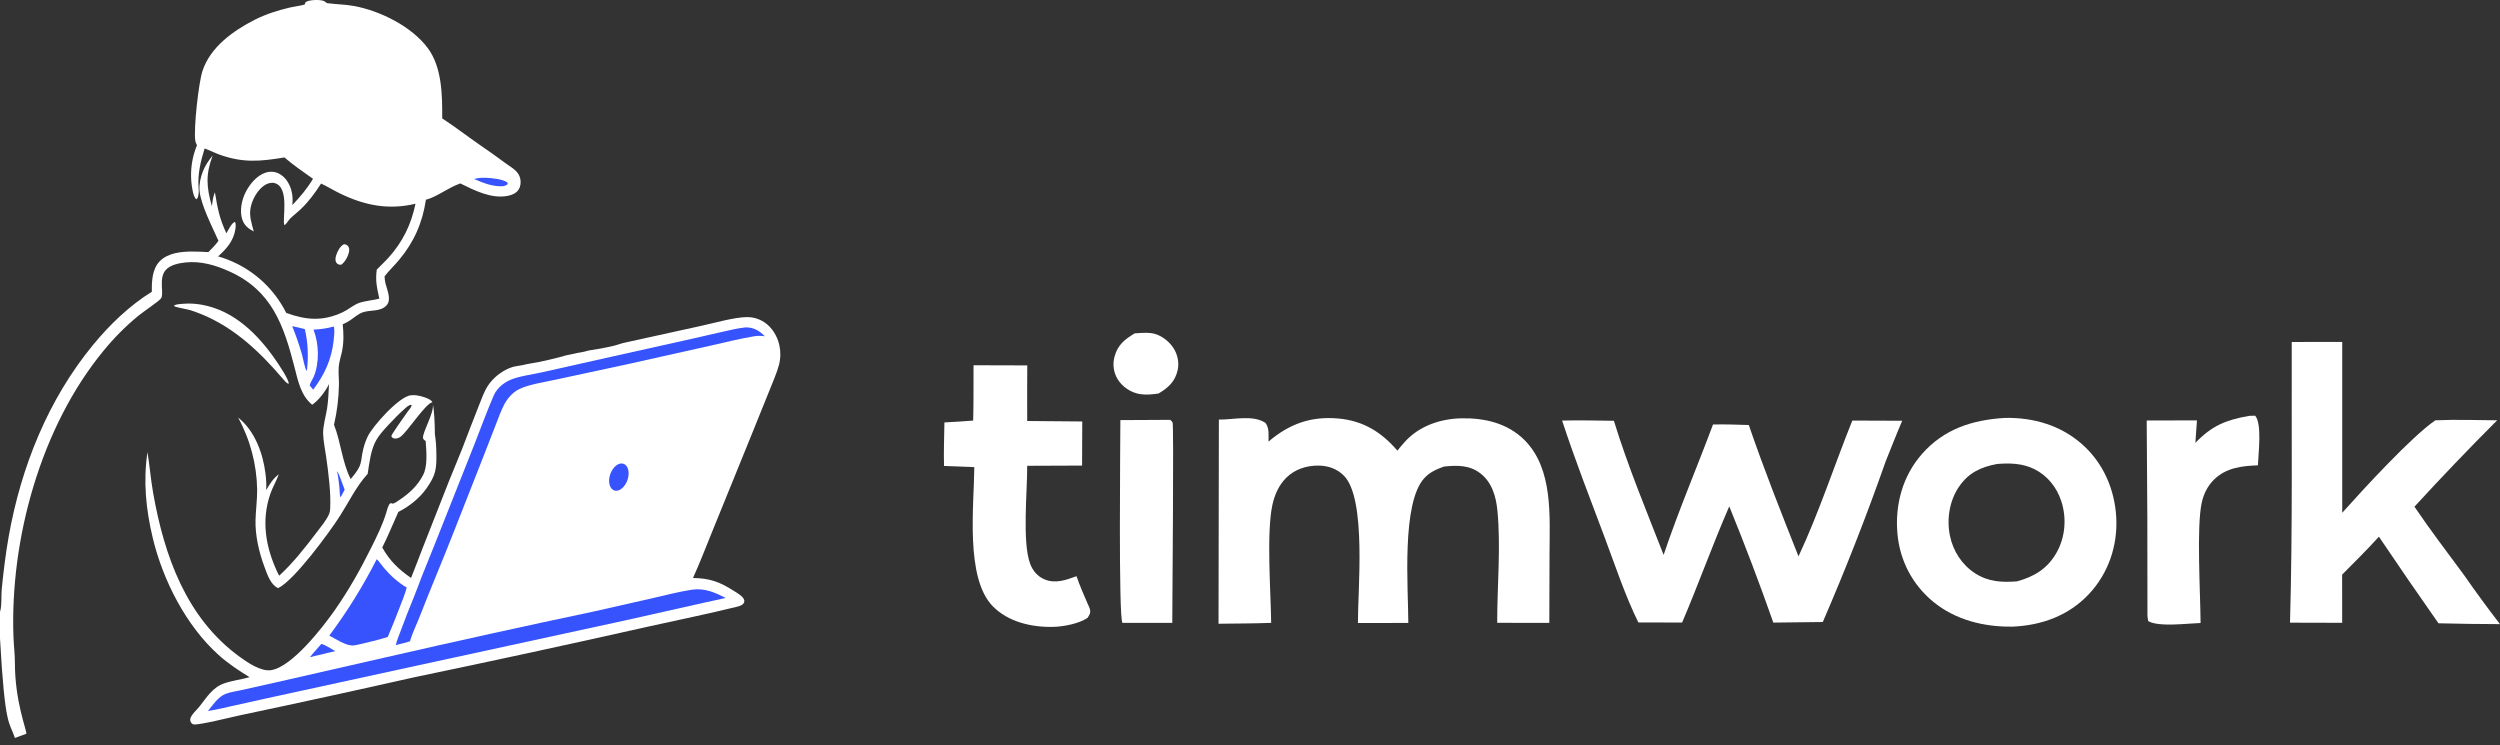 <svg width="218" height="65" viewBox="0 0 218 65" fill="none" xmlns="http://www.w3.org/2000/svg">
<rect x="0" y="0" width="218" height="65" fill="#333333" stroke="none"/>
<path d="M98.949 29.068C99.403 29.027 99.892 28.999 100.345 29.044C101.087 29.116 101.829 29.652 102.254 30.244C102.663 30.816 102.85 31.576 102.694 32.267C102.464 33.284 101.88 33.801 101.023 34.316C100.484 34.391 99.924 34.452 99.383 34.361C98.611 34.232 97.859 33.729 97.453 33.059C97.409 32.987 97.37 32.912 97.334 32.836C97.298 32.759 97.266 32.681 97.238 32.601C97.21 32.521 97.186 32.44 97.166 32.358C97.146 32.276 97.13 32.193 97.119 32.109C97.107 32.025 97.1 31.941 97.097 31.857C97.094 31.772 97.096 31.688 97.101 31.603C97.107 31.519 97.116 31.435 97.131 31.352C97.144 31.268 97.163 31.186 97.185 31.104C97.462 30.075 98.071 29.595 98.949 29.068Z" fill="white"/>
<path d="M102.049 36.611C102.116 36.687 102.201 36.75 102.25 36.838C102.368 37.053 102.225 52.583 102.222 54.316L97.879 54.313C97.524 53.933 97.695 38.476 97.697 36.633L102.049 36.611Z" fill="white"/>
<path d="M196.124 36.263L196.648 36.248C197.27 36.956 196.92 39.616 196.891 40.577C195.493 40.627 194.13 40.784 193.08 41.803C192.522 42.345 192.163 43.053 191.996 43.809C191.521 45.958 191.878 51.691 191.89 54.325C190.795 54.358 188.209 54.7 187.319 54.155L187.258 53.726C187.266 48.04 187.245 42.354 187.193 36.668L191.574 36.657L191.437 38.614C192.901 37.105 194.095 36.623 196.124 36.263Z" fill="white"/>
<path d="M84.892 31.85L89.578 31.863C89.56 33.478 89.574 35.096 89.573 36.711L94.373 36.753L94.358 40.598L89.572 40.617C89.586 42.821 89.12 47.281 89.833 49.171C90.064 49.781 90.475 50.262 91.081 50.52C92.031 50.923 92.965 50.573 93.873 50.245C94.153 51.076 94.517 51.879 94.859 52.686C94.912 52.794 94.997 52.955 95.026 53.068C95.13 53.461 95.03 53.557 94.832 53.88C94.085 54.386 92.75 54.639 91.855 54.663C89.972 54.713 87.902 54.238 86.556 52.85C84.161 50.378 84.933 44.101 84.96 40.732L82.318 40.634C82.284 39.371 82.335 38.099 82.354 36.836C83.19 36.801 84.026 36.732 84.861 36.675C84.905 35.07 84.884 33.456 84.892 31.85Z" fill="white"/>
<path d="M199.84 29.82L204.243 29.818L204.243 44.714C206.089 42.647 210.316 38.044 212.362 36.651C214.153 36.572 215.961 36.637 217.753 36.65C215.295 39.109 212.891 41.62 210.54 44.184C211.917 46.222 213.42 48.185 214.879 50.166C215.883 51.611 216.923 53.031 217.999 54.424C216.211 54.421 214.424 54.396 212.636 54.35C210.878 51.851 209.146 49.333 207.441 46.798C206.412 47.939 205.315 49.017 204.233 50.108L204.238 54.309L199.689 54.297C199.919 46.151 199.817 37.97 199.84 29.82Z" fill="white"/>
<path d="M136.217 36.674C137.719 36.633 139.229 36.679 140.732 36.692C141.942 40.642 143.568 44.539 145.068 48.388C146.355 44.555 147.96 40.807 149.375 37.016C150.417 36.991 151.455 37.029 152.496 37.061C153.809 40.905 155.333 44.736 156.828 48.514C158.615 44.713 159.949 40.583 161.522 36.674L165.872 36.69C165.37 37.858 164.91 39.045 164.434 40.224C162.77 44.96 160.941 49.632 158.948 54.239L154.635 54.29C153.436 50.88 152.155 47.502 150.792 44.155C149.334 47.495 148.113 50.935 146.68 54.286L142.862 54.276C141.703 51.913 140.859 49.349 139.935 46.885C138.664 43.493 137.342 40.118 136.217 36.674Z" fill="white"/>
<path fill-rule="evenodd" clip-rule="evenodd" d="M181.534 38.716C179.663 37.077 177.302 36.395 174.841 36.441C172.01 36.61 169.524 37.392 167.591 39.594C165.914 41.502 165.237 43.999 165.453 46.504C165.656 48.862 166.745 50.961 168.572 52.468C170.515 54.07 173.02 54.678 175.493 54.643C178.031 54.532 180.378 53.692 182.153 51.804C183.847 50.002 184.666 47.595 184.538 45.137C184.41 42.681 183.401 40.352 181.534 38.716ZM177.384 40.901C176.361 40.397 175.256 40.369 174.14 40.459C172.755 40.723 171.696 41.2 170.861 42.388C170.002 43.61 169.735 45.251 170.031 46.703C170.304 48.043 171.079 49.254 172.236 49.997C173.389 50.738 174.542 50.792 175.868 50.698C177.376 50.292 178.537 49.591 179.328 48.197C180.099 46.839 180.226 45.173 179.743 43.696C179.348 42.492 178.529 41.465 177.384 40.901Z" fill="white"/>
<path d="M121.854 39.296C122.071 39.02 122.298 38.751 122.534 38.491C123.792 37.129 125.598 36.52 127.416 36.478C129.432 36.433 131.439 36.891 132.915 38.352C135.464 40.874 135.123 45.059 135.119 48.353L135.1 54.314L130.555 54.31C130.552 51.107 130.882 47.706 130.575 44.529C130.456 43.299 130.101 42.049 129.076 41.267C128.127 40.543 127.043 40.566 125.911 40.684C125.262 40.921 124.698 41.161 124.216 41.675C122.191 43.835 122.799 51.248 122.806 54.32L118.411 54.328C118.398 51.456 119.172 43.52 117.202 41.494C116.608 40.885 115.837 40.611 114.995 40.599C113.952 40.585 112.918 40.911 112.167 41.654C111.514 42.3 111.136 43.165 110.947 44.054C110.426 46.507 110.813 51.63 110.846 54.313C109.319 54.374 107.784 54.367 106.256 54.39L106.286 36.588C107.573 36.604 109.228 36.151 110.341 36.869C110.698 37.322 110.613 37.955 110.613 38.507C112.423 36.966 114.311 36.276 116.715 36.495C118.887 36.693 120.462 37.682 121.854 39.296Z" fill="white"/>
<path d="M29.999 21.294C30.02 21.297 30.04 21.298 30.06 21.302C30.193 21.324 30.305 21.389 30.379 21.503C30.471 21.646 30.463 21.824 30.429 21.983C30.345 22.369 30.078 22.867 29.748 23.087C29.679 23.086 29.608 23.086 29.541 23.064C29.445 23.034 29.36 22.961 29.313 22.873C29.21 22.685 29.255 22.444 29.318 22.251C29.433 21.894 29.656 21.466 29.999 21.294Z" fill="white"/>
<path d="M16.067 26.484C16.581 26.448 17.084 26.482 17.591 26.572C20.39 27.069 22.475 29.135 24.033 31.39C24.253 31.709 25.233 33.136 25.173 33.468C24.98 33.424 24.824 33.207 24.695 33.067C22.702 30.728 20.498 28.615 17.622 27.423C17.262 27.274 16.901 27.14 16.526 27.029C16.206 26.935 15.385 26.819 15.178 26.686L15.184 26.641C15.402 26.503 15.809 26.507 16.067 26.484Z" fill="white"/>
<path d="M17.176 12.667C17.101 12.52 17.044 12.389 17.023 12.222C16.889 11.157 17.309 7.27 17.652 6.204C18.326 4.114 20.337 2.675 22.218 1.722C23.188 1.23 24.243 0.899 25.3 0.65C25.456 0.613 26.515 0.437 26.553 0.399C26.617 0.336 26.581 0.236 26.682 0.168C26.97 -0.025 27.848 -0.04 28.169 0.063C28.298 0.105 28.402 0.183 28.503 0.271C29.303 0.384 30.105 0.379 30.903 0.529C33.18 0.96 35.887 2.304 37.295 4.184C38.551 5.862 38.57 8.313 38.561 10.324C39.677 11.053 40.734 11.87 41.829 12.629C42.598 13.153 43.355 13.692 44.102 14.246C44.385 14.454 44.713 14.645 44.967 14.887C45.166 15.078 45.303 15.304 45.364 15.574C45.438 15.895 45.4 16.258 45.218 16.538C45.012 16.855 44.63 17.012 44.271 17.08C42.832 17.353 41.39 16.609 40.138 15.995C39.101 16.352 38.07 17.186 37.141 17.416C36.834 19.438 36.109 21.098 34.792 22.673C34.387 23.158 33.917 23.598 33.533 24.097C33.547 24.296 33.56 24.495 33.607 24.69C33.74 25.239 34.154 26.104 33.727 26.604C33.205 27.215 32.281 27 31.615 27.24C31.224 27.382 30.895 27.686 30.553 27.917C30.341 28.061 30.117 28.174 29.884 28.281C29.974 29.072 29.981 29.898 29.816 30.678C29.726 31.102 29.578 31.535 29.539 31.965C29.494 32.472 29.562 33.003 29.557 33.513C29.547 34.107 29.507 34.698 29.435 35.288C29.362 35.877 29.259 36.461 29.125 37.039C29.729 38.562 29.831 40.301 30.579 41.774C30.857 41.438 31.168 41.075 31.349 40.674C31.507 40.322 31.527 39.904 31.596 39.527C31.686 39.033 31.843 38.528 32.057 38.074C32.487 37.162 34.79 34.583 35.82 34.467C35.973 34.45 36.132 34.458 36.286 34.468C36.644 34.513 37.569 34.746 37.709 35.072C37.728 35.121 37.741 35.175 37.748 35.233C37.858 35.776 37.92 36.937 37.92 37.86C38.015 38.421 38.044 38.995 38.052 39.563C38.072 40.919 37.998 41.437 37.185 42.594C36.58 43.454 35.67 44.17 34.735 44.642C34.262 45.672 33.846 46.73 33.332 47.742C33.973 48.889 34.769 49.66 35.844 50.395C36.187 49.567 36.488 48.724 36.816 47.891L39.145 41.97C39.514 41.023 39.928 40.094 40.295 39.147C40.77 37.923 41.227 36.694 41.717 35.476C41.967 34.856 42.187 34.187 42.552 33.626C42.979 32.968 43.683 32.409 44.404 32.108C44.552 32.047 44.701 32.002 44.855 31.96L45.566 31.84C45.788 31.792 46.015 31.731 46.24 31.7L46.909 31.582C47.505 31.455 48.098 31.333 48.687 31.174L49.373 30.984C49.688 30.919 50.006 30.861 50.319 30.784L50.956 30.665C51.22 30.577 51.308 30.577 51.462 30.543L52.366 30.394C52.772 30.313 53.18 30.238 53.582 30.138L54.316 29.915L61.147 28.414C62.269 28.166 64.022 27.669 65.105 27.651C65.648 27.642 66.162 27.791 66.622 28.082C67.305 28.513 67.795 29.324 67.96 30.105C67.99 30.245 68.013 30.387 68.027 30.53C68.041 30.673 68.047 30.816 68.045 30.959C68.042 31.103 68.031 31.246 68.011 31.388C67.992 31.53 67.964 31.671 67.928 31.81C67.737 32.53 67.416 33.236 67.144 33.93L65.405 38.236L62.144 46.256C61.577 47.636 61.047 49.042 60.43 50.4C61.87 50.423 62.745 50.729 63.95 51.499C64.21 51.666 64.522 51.834 64.734 52.063C64.823 52.159 64.917 52.301 64.904 52.439C64.893 52.555 64.829 52.645 64.738 52.714C64.588 52.828 64.378 52.88 64.198 52.925L64.196 52.925C61.72 53.537 59.209 54.041 56.72 54.597C49.83 56.148 42.928 57.643 36.013 59.082C31.005 60.213 25.989 61.307 20.966 62.366C20.253 62.517 17.33 63.25 16.885 63.169C16.774 63.149 16.678 63.056 16.632 62.956C16.573 62.832 16.574 62.692 16.629 62.567C16.779 62.223 17.138 61.924 17.373 61.633C18.024 60.826 18.512 59.952 19.548 59.59C20.256 59.342 21.037 59.255 21.763 59.05C20.809 58.464 19.892 57.861 19.057 57.109C16.225 54.561 14.209 50.605 13.326 46.932C12.728 44.441 12.476 41.968 12.861 39.424C13.051 40.607 13.145 41.8 13.354 42.983C14.322 48.468 16.244 53.914 20.934 57.299C21.631 57.802 22.76 58.57 23.642 58.437C25.447 58.164 28.115 54.742 29.163 53.249C30.401 51.483 31.433 49.649 32.39 47.72L32.405 47.689C32.895 46.702 33.372 45.739 33.69 44.68C33.732 44.537 33.884 43.919 34.052 43.885C34.125 43.87 34.196 43.901 34.264 43.923C34.464 43.857 34.666 43.704 34.843 43.587C35.696 43.02 36.421 42.343 36.895 41.422C37.308 40.621 37.179 39.354 37.12 38.463C37.02 38.383 36.893 38.32 36.886 38.182C36.856 37.633 37.852 36.047 37.748 35.233C37.736 35.171 37.722 35.116 37.709 35.072C37.111 35.172 35.579 37.584 34.934 38.079C34.757 38.215 34.495 38.3 34.282 38.203C34.23 38.179 34.193 38.144 34.153 38.105L34.149 38.1C34.144 38.07 34.13 38.041 34.133 38.01C34.151 37.858 35.299 36.246 35.523 35.93L35.537 35.91C35.648 35.755 35.849 35.547 35.894 35.366L35.858 35.306C35.677 35.293 35.474 35.483 35.343 35.597C34.824 36.052 34.33 36.554 33.862 37.061L33.847 37.078C33.477 37.478 33.087 37.9 32.814 38.372C32.33 39.211 32.206 40.371 32.063 41.317C31.073 42.402 30.422 43.771 29.635 45.003C28.734 46.412 25.652 50.625 24.252 51.285C23.597 50.99 23.318 50.115 23.078 49.479C22.595 48.204 22.242 46.69 22.282 45.324C22.307 44.443 22.432 43.574 22.424 42.689C22.419 42.416 22.406 42.143 22.385 41.87C22.364 41.598 22.334 41.326 22.297 41.055C22.259 40.784 22.214 40.515 22.16 40.247C22.106 39.979 22.044 39.713 21.974 39.448C21.904 39.184 21.827 38.922 21.741 38.663C21.655 38.403 21.562 38.146 21.46 37.892C21.359 37.638 21.25 37.388 21.134 37.14C21.017 36.893 20.894 36.649 20.762 36.409C22.207 37.543 22.935 39.528 23.151 41.308C23.207 41.77 23.248 42.25 23.207 42.713C23.207 42.722 23.206 42.731 23.206 42.74C23.53 42.208 23.802 41.738 24.308 41.36L24.291 41.408C24.085 41.979 23.767 42.495 23.569 43.075C22.774 45.398 23.161 47.667 24.164 49.848C24.22 49.968 24.279 50.086 24.343 50.202C25.574 49.074 26.606 47.747 27.613 46.422C27.973 45.948 28.397 45.448 28.658 44.911C28.742 44.737 28.782 44.559 28.792 44.366C28.865 42.958 28.64 41.241 28.441 39.838C28.347 39.179 28.201 38.504 28.178 37.839C28.154 37.125 28.422 36.295 28.528 35.578C28.631 34.882 28.65 34.194 28.69 33.493C28.366 34.136 27.817 34.881 27.222 35.296C26.219 34.473 25.979 33.173 25.671 31.981C24.735 28.357 23.71 25.346 20.022 23.677C18.819 23.132 17.535 22.746 16.198 22.884C15.612 22.944 14.837 23.088 14.435 23.563C13.8 24.314 14.35 25.64 14.025 26.04C13.826 26.286 12.484 27.195 12.1 27.506C11.538 27.966 11 28.453 10.487 28.967C9.973 29.482 9.487 30.02 9.029 30.584C3.56 37.223 0.864 47.011 1.174 55.53C1.201 56.295 1.3 57.068 1.3 57.832C1.3 61.121 2.304 63.607 2.304 63.979L1.3 64.351C0.816 62.863 0.444 63.607 0 55.665V53.34C0.004 53.33 0.007 53.32 0.011 53.31C0.172 52.819 0.096 51.923 0.151 51.374C0.308 49.816 0.49 48.282 0.766 46.739C1.846 40.699 4.195 34.842 8.111 30.079C9.572 28.304 11.281 26.657 13.241 25.439C13.228 24.541 13.261 23.47 13.927 22.783C14.633 22.053 15.788 21.94 16.747 21.935C17.222 21.932 17.698 21.959 18.172 21.983C18.474 21.682 18.801 21.345 19.051 21C18.544 19.859 17.489 17.814 17.401 16.619C17.359 16.059 17.481 15.492 17.682 14.971C17.886 14.444 18.185 13.998 18.544 13.564C17.92 15.239 18.001 16.279 18.474 17.983C18.53 17.563 18.574 17.16 18.739 16.766C18.98 18.182 19.121 19.012 19.742 20.346C19.883 20.101 20.191 19.455 20.452 19.366C20.463 19.362 20.476 19.362 20.488 19.359C20.591 19.503 20.548 19.839 20.52 20.013C20.359 21.016 19.745 21.702 19.018 22.358C19.094 22.379 19.169 22.402 19.244 22.425C19.319 22.448 19.394 22.473 19.468 22.498C19.543 22.523 19.617 22.55 19.691 22.577C19.764 22.604 19.838 22.632 19.911 22.661C19.984 22.69 20.057 22.719 20.129 22.75C20.201 22.781 20.273 22.812 20.345 22.845C20.416 22.877 20.488 22.911 20.558 22.945C20.629 22.979 20.699 23.014 20.769 23.05C20.839 23.086 20.908 23.123 20.977 23.16C21.046 23.198 21.115 23.236 21.183 23.276C21.251 23.315 21.319 23.355 21.386 23.396C21.453 23.437 21.519 23.479 21.585 23.522C21.651 23.564 21.717 23.608 21.782 23.652C21.846 23.696 21.911 23.741 21.975 23.787C22.038 23.833 22.102 23.879 22.165 23.927C22.227 23.974 22.289 24.022 22.351 24.071C22.412 24.12 22.473 24.17 22.534 24.22C22.594 24.27 22.654 24.322 22.712 24.373C22.771 24.425 22.83 24.478 22.888 24.531C22.945 24.584 23.003 24.639 23.059 24.693C23.115 24.748 23.171 24.803 23.226 24.859C23.281 24.915 23.335 24.972 23.389 25.03C23.443 25.087 23.496 25.145 23.548 25.204C23.6 25.262 23.652 25.322 23.702 25.382C23.753 25.442 23.803 25.502 23.852 25.564C23.902 25.625 23.95 25.686 23.998 25.749C24.046 25.811 24.093 25.874 24.139 25.938C24.185 26.001 24.23 26.066 24.275 26.13C24.32 26.195 24.364 26.26 24.407 26.326C24.45 26.392 24.492 26.458 24.533 26.525C24.575 26.591 24.615 26.659 24.655 26.726C24.695 26.794 24.734 26.862 24.772 26.931C24.835 27.049 24.898 27.168 24.96 27.287C26.709 27.921 28.161 28.034 29.886 27.225C30.35 27.007 30.756 26.649 31.216 26.454C31.718 26.242 32.521 26.192 33.078 26.042C32.876 25.12 32.715 24.464 32.855 23.508C33.19 23.157 33.551 22.831 33.876 22.471C35.109 21.107 35.863 19.564 36.231 17.766C33.885 18.328 31.815 17.917 29.673 16.883C29.105 16.609 28.568 16.274 27.999 16.005C27.482 16.808 26.943 17.551 26.251 18.215C25.939 18.515 25.585 18.775 25.281 19.082C25.155 19.21 24.94 19.59 24.804 19.629C24.564 19.25 25.324 16.301 23.923 15.96C23.647 15.893 23.321 15.991 23.087 16.142C22.447 16.559 21.991 17.389 21.851 18.125C21.714 18.849 21.945 19.492 22.128 20.182C21.658 19.946 21.301 19.656 21.128 19.142C20.878 18.402 21.073 17.452 21.414 16.771C21.768 16.066 22.384 15.308 23.16 15.055C23.553 14.928 23.966 14.954 24.334 15.144C24.877 15.426 25.222 15.973 25.392 16.546C25.523 16.99 25.536 17.424 25.493 17.882C26.158 17.188 26.806 16.422 27.293 15.59C26.447 14.993 25.588 14.406 24.803 13.729C22.7 14.076 21.212 14.22 19.163 13.491C18.714 13.331 18.29 13.104 17.842 12.945C17.49 14.079 17.223 15.206 17.316 16.401C17.337 16.667 17.35 17.063 17.205 17.295C17.183 17.331 17.157 17.351 17.12 17.371C16.935 17.249 16.847 16.858 16.803 16.646C16.786 16.563 16.77 16.48 16.756 16.397C16.742 16.314 16.73 16.23 16.719 16.146C16.708 16.063 16.698 15.979 16.69 15.894C16.682 15.81 16.676 15.726 16.671 15.642C16.667 15.557 16.663 15.473 16.662 15.388C16.66 15.304 16.66 15.219 16.662 15.135C16.663 15.05 16.667 14.966 16.671 14.881C16.676 14.797 16.682 14.713 16.69 14.629C16.698 14.544 16.708 14.46 16.719 14.377C16.73 14.293 16.742 14.209 16.756 14.126C16.771 14.043 16.786 13.96 16.803 13.877C16.821 13.794 16.84 13.712 16.86 13.63C16.88 13.548 16.902 13.466 16.925 13.385C16.949 13.304 16.974 13.223 17 13.143C17.026 13.062 17.054 12.982 17.084 12.903C17.113 12.824 17.144 12.745 17.176 12.667Z" fill="white"/>
<path d="M29.385 41.078C29.562 41.258 29.919 42.375 30.055 42.706C29.976 42.86 29.892 43.012 29.81 43.165C29.772 43.239 29.727 43.309 29.683 43.38C29.611 43.116 29.621 42.782 29.596 42.506C29.551 42.023 29.489 41.551 29.385 41.078Z" fill="#3653FD"/>
<path d="M28.022 56.149C28.361 56.223 28.914 56.605 29.241 56.785C28.819 56.861 28.396 56.979 27.979 57.082C27.66 57.136 27.338 57.235 27.023 57.312C27.332 56.91 27.691 56.535 28.022 56.149Z" fill="#3653FD"/>
<path d="M41.846 15.514C42.005 15.498 42.173 15.5 42.333 15.502C42.73 15.507 43.99 15.626 44.249 15.935C44.285 15.978 44.268 16.004 44.262 16.055C44.173 16.165 44.042 16.19 43.912 16.233C42.994 16.307 42.157 15.961 41.33 15.604C41.501 15.561 41.672 15.538 41.846 15.514Z" fill="#3653FD"/>
<path d="M25.48 28.436C25.849 28.512 26.215 28.61 26.581 28.7C26.864 29.89 26.9 31.085 26.767 32.296L26.737 32.329C26.59 32.185 26.41 31.169 26.331 30.905C26.09 30.067 25.806 29.245 25.48 28.436Z" fill="#3653FD"/>
<path d="M33.619 3.56C33.336 3.343 32.532 2.921 32.211 2.768C32.254 3.308 32.889 8.135 33.003 8.664C34.071 9.459 34.63 8.97 35.731 9.72C35.823 9.654 36.879 9.971 36.963 9.896C37.048 9.821 37.502 8.922 37.579 8.84C37.579 6.376 36.67 5.026 36.523 4.792C36.32 5.092 35.556 3.947 35.379 4.264C34.463 3.662 34.491 4.225 33.619 3.56Z" fill="white"/>
<path d="M29.082 28.476C29.131 28.515 29.128 28.524 29.136 28.584C29.181 28.937 29.131 29.355 29.091 29.711C28.906 31.359 28.301 32.667 27.306 33.979L27.041 33.656L27.014 33.627C27.006 33.446 27.263 33.065 27.343 32.882C27.872 31.662 27.818 29.96 27.335 28.743C27.945 28.716 28.494 28.638 29.082 28.476Z" fill="#3653FD"/>
<path d="M27.51 12.916C27.543 12.914 27.578 12.898 27.608 12.912C27.71 12.957 27.885 13.267 27.972 13.373C28.408 13.9 29.135 14.409 29.717 14.766C31.242 15.704 33.358 16.574 35.167 16.472C35.858 16.433 36.517 16.241 37.148 15.965C38.312 15.455 39.411 14.805 40.661 14.511C41.221 14.38 42.056 14.227 42.618 14.399C42.751 14.44 42.878 14.529 42.995 14.601C42.418 14.548 41.862 14.593 41.29 14.664C40.282 14.811 39.295 15.223 38.414 15.725C37.992 15.966 37.578 16.237 37.136 16.439C36.941 16.528 36.743 16.608 36.541 16.678C36.339 16.749 36.133 16.809 35.926 16.861C35.718 16.912 35.508 16.953 35.296 16.985C35.084 17.016 34.872 17.038 34.658 17.049C32.174 17.201 29.884 16.004 27.834 14.733C27.188 14.333 26.499 13.922 25.93 13.415C26.461 13.265 26.985 13.086 27.51 12.916Z" fill="white"/>
<path d="M32.849 48.761C33.074 48.968 33.27 49.275 33.471 49.512C34.048 50.191 34.699 50.779 35.465 51.237C35.317 51.811 35.083 52.367 34.869 52.919C34.535 53.802 34.182 54.677 33.811 55.544C32.977 55.807 32.125 56.005 31.273 56.201C31.084 56.242 30.876 56.298 30.683 56.285C30.026 56.243 29.3 55.717 28.713 55.427C29.496 54.377 30.233 53.295 30.924 52.182C31.614 51.069 32.256 49.929 32.849 48.761Z" fill="#3653FD"/>
<path d="M36.197 11.085C36.79 11.072 37.38 11.071 37.971 11.111C38.788 11.651 39.595 12.204 40.393 12.77C40.901 13.125 41.422 13.47 41.908 13.854C40.388 13.945 39.175 14.468 37.839 15.131C37.12 15.489 36.39 15.847 35.588 15.973C35.023 16.061 34.456 16.014 33.894 15.936C32.083 15.519 30.268 14.76 28.83 13.558C28.539 13.315 28.276 13.035 28.01 12.765C30.531 11.559 33.438 11.193 36.197 11.085Z" fill="white"/>
<path d="M64.983 28.553C65.012 28.549 65.02 28.548 65.054 28.548C65.73 28.551 66.233 28.843 66.689 29.322C66.349 29.276 66.065 29.27 65.725 29.328C64.469 29.539 63.205 29.862 61.958 30.14L54.902 31.717L48.474 33.102C47.521 33.314 46.018 33.533 45.203 33.967C44.673 34.249 44.243 34.751 43.967 35.278C43.692 35.803 43.491 36.375 43.273 36.927C42.904 37.862 42.539 38.8 42.18 39.74L39.486 46.591C38.547 48.985 37.534 51.35 36.605 53.747C36.337 54.439 35.995 55.114 35.777 55.822C35.78 55.888 35.786 55.853 35.747 55.924C35.346 56.058 34.919 56.149 34.508 56.247C34.621 55.811 34.8 55.392 34.955 54.969C35.308 54.002 35.688 53.055 36.076 52.103C36.333 51.475 36.558 50.835 36.806 50.204L37.946 47.374L41.376 38.726C41.933 37.319 42.452 35.879 43.052 34.49C43.135 34.3 43.242 34.125 43.373 33.965C43.733 33.521 44.253 33.194 44.791 33.014C45.579 32.752 46.438 32.651 47.249 32.467L53.25 31.122L60.428 29.521L63.102 28.91C63.716 28.773 64.357 28.615 64.983 28.553Z" fill="#3653FD"/>
<path d="M60.395 51.412C61.485 51.277 62.337 51.667 63.284 52.139C62.666 52.291 62.036 52.407 61.416 52.55L54.596 54.082L36.549 57.999L22.965 60.957C22.133 61.136 21.307 61.339 20.474 61.511C19.697 61.682 18.919 61.879 18.133 62.002C18.553 61.48 19.026 60.754 19.677 60.504C20.097 60.343 20.566 60.287 21.004 60.187L24.081 59.499L33.583 57.332C39.657 55.938 45.742 54.596 51.839 53.309L56.864 52.17C58.032 51.9 59.21 51.592 60.395 51.412Z" fill="#3653FD"/>
<path d="M25.264 1.697L25.345 1.685L25.386 1.716C25.352 1.989 25.194 2.264 25.113 2.53C24.97 3.003 24.875 3.51 24.797 3.998C24.312 7.019 24.358 9.704 24.729 12.713C22.615 13.233 21.113 13.154 19.064 12.426C18.666 12.268 18.277 12.105 17.897 11.907C17.855 10.696 18.11 7.906 18.43 6.768C18.553 6.334 18.729 5.928 18.977 5.551C20.298 3.542 22.959 2.182 25.264 1.697Z" fill="white"/>
<path d="M27.83 1.333C28.444 1.263 29.131 1.309 29.747 1.369C31.832 1.57 34.024 2.422 35.599 3.827C35.943 4.133 36.235 4.473 36.526 4.826C36.343 5.107 36.198 5.413 36.044 5.711C35.575 5.314 32.847 3.141 32.473 3.105L32.43 3.156C32.39 3.644 32.582 4.231 32.679 4.715C32.897 5.814 33.127 6.903 33.378 7.994C33.437 8.051 33.498 8.104 33.562 8.155C33.958 8.466 36.284 9.824 36.676 9.713C36.926 9.641 37.086 9.261 37.197 9.052C37.305 8.854 37.411 8.655 37.516 8.454C37.596 8.979 37.6 9.52 37.613 10.05C37.25 10.039 36.886 10.037 36.523 10.043C36.16 10.048 35.797 10.062 35.434 10.083C35.072 10.104 34.709 10.133 34.348 10.17C33.987 10.207 33.626 10.252 33.267 10.304C32.907 10.357 32.549 10.417 32.192 10.485C31.835 10.553 31.48 10.629 31.126 10.712C30.773 10.795 30.421 10.886 30.072 10.985C29.722 11.083 29.374 11.19 29.029 11.303C27.728 11.732 26.464 12.282 25.13 12.608C25.077 11.924 24.975 11.246 24.936 10.56C24.781 7.895 24.893 4.031 25.911 1.562C26.534 1.415 27.193 1.387 27.83 1.333Z" fill="white"/>
<path d="M66.256 30.179C66.381 30.183 66.502 30.197 66.621 30.238C66.852 30.316 67.072 30.474 67.169 30.705C67.305 31.032 67.15 31.483 67.05 31.803C66.854 32.434 66.556 33.048 66.313 33.663L64.546 38.071C63.215 41.423 61.846 44.76 60.439 48.08C60.089 48.907 59.779 49.752 59.415 50.573C58.627 50.787 57.823 50.937 57.028 51.119L52.362 52.197C49.604 52.843 46.835 53.427 44.072 54.05C41.972 54.523 39.879 55.045 37.768 55.469C37.45 55.537 37.133 55.607 36.816 55.678C37.227 54.483 37.737 53.331 38.211 52.161L40.132 47.303L42.593 41.066L43.795 38.019C44.046 37.38 44.28 36.728 44.557 36.1C44.679 35.822 44.817 35.541 45.017 35.311C45.334 34.945 45.782 34.716 46.237 34.572C47.265 34.249 48.395 34.064 49.45 33.829L56.711 32.26L62.927 30.857C64.007 30.614 65.153 30.267 66.256 30.179Z" fill="white"/>
<ellipse cx="53.965" cy="41.604" rx="0.792" ry="1.232" transform="rotate(19.402 53.965 41.604)" fill="#3653FD"/>
</svg>
